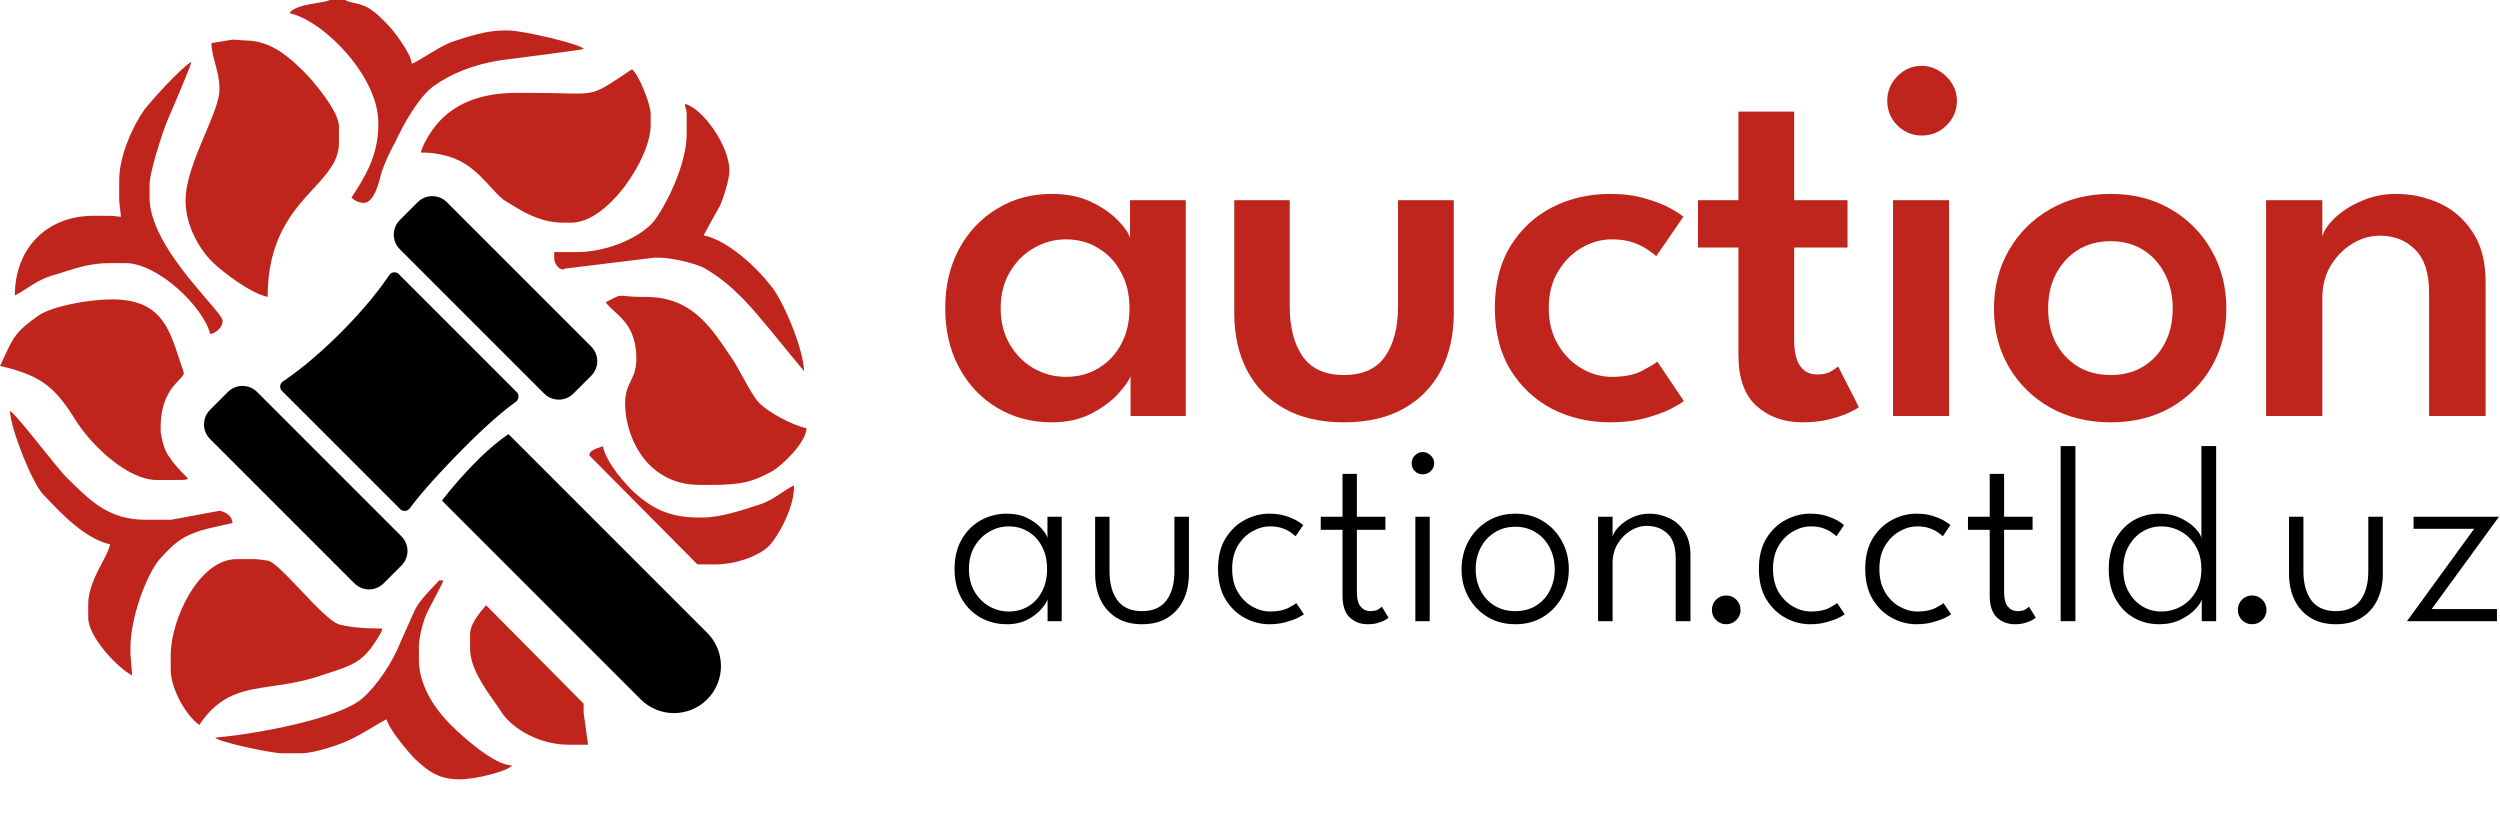 <svg width="2230" height="730" viewBox="0 0 2230 730" fill="none" xmlns="http://www.w3.org/2000/svg">
<path d="M1008.45 371.095V335.451C1007.2 339.203 1003.61 344.362 997.665 350.928C991.881 357.494 983.908 363.434 973.746 368.75C963.741 374.065 951.86 376.723 938.102 376.723C920.124 376.723 903.944 372.424 889.561 363.825C875.178 355.227 863.844 343.267 855.558 327.947C847.273 312.626 843.13 294.96 843.13 274.95C843.13 254.939 847.273 237.273 855.558 221.953C863.844 206.632 875.178 194.673 889.561 186.074C903.944 177.32 920.124 172.942 938.102 172.942C951.547 172.942 963.194 175.287 973.043 179.977C982.892 184.667 990.787 190.061 996.727 196.158C1002.82 202.255 1006.58 207.57 1007.98 212.104V178.57H1057.7V371.095H1008.45ZM892.609 274.95C892.609 287.3 895.345 298.087 900.817 307.311C906.289 316.534 913.402 323.648 922.156 328.65C931.067 333.653 940.604 336.154 950.765 336.154C961.709 336.154 971.401 333.575 979.843 328.416C988.442 323.257 995.164 316.144 1000.01 307.076C1005.01 297.853 1007.51 287.144 1007.51 274.95C1007.51 262.756 1005.01 252.125 1000.01 243.058C995.164 233.834 988.442 226.643 979.843 221.484C971.401 216.168 961.709 213.511 950.765 213.511C940.604 213.511 931.067 216.09 922.156 221.249C913.402 226.252 906.289 233.365 900.817 242.589C895.345 251.812 892.609 262.599 892.609 274.95Z" fill="#C0251D"/>
<path d="M1150.43 273.074C1150.43 291.834 1154.26 306.764 1161.92 317.863C1169.74 328.963 1182.01 334.513 1198.74 334.513C1215.62 334.513 1227.89 328.963 1235.55 317.863C1243.21 306.764 1247.04 291.834 1247.04 273.074V178.57H1296.76V279.405C1296.76 298.791 1292.93 315.831 1285.27 330.526C1277.61 345.065 1266.51 356.399 1251.97 364.529C1237.43 372.658 1219.68 376.723 1198.74 376.723C1177.94 376.723 1160.28 372.658 1145.74 364.529C1131.2 356.399 1120.1 345.065 1112.44 330.526C1104.78 315.831 1100.95 298.791 1100.95 279.405V178.57H1150.43V273.074Z" fill="#C0251D"/>
<path d="M1437.76 336.154C1448.86 336.154 1457.85 334.356 1464.73 330.761C1471.76 327.009 1476.3 324.273 1478.33 322.553L1502.01 357.728C1500.14 359.292 1496.23 361.637 1490.29 364.763C1484.35 367.734 1476.76 370.469 1467.54 372.971C1458.47 375.472 1448.16 376.723 1436.59 376.723C1417.51 376.723 1400.16 372.736 1384.53 364.763C1369.05 356.634 1356.62 344.987 1347.24 329.823C1338.02 314.502 1333.41 296.133 1333.41 274.715C1333.41 253.141 1338.02 234.772 1347.24 219.608C1356.62 204.443 1369.05 192.875 1384.53 184.902C1400.16 176.929 1417.51 172.942 1436.59 172.942C1448 172.942 1458.16 174.271 1467.07 176.929C1476.14 179.43 1483.64 182.322 1489.58 185.605C1495.52 188.888 1499.51 191.468 1501.54 193.344L1477.39 228.519C1476.3 227.424 1474.03 225.705 1470.59 223.36C1467.31 220.858 1462.93 218.592 1457.46 216.559C1451.99 214.527 1445.42 213.511 1437.76 213.511C1428.38 213.511 1419.39 216.012 1410.79 221.015C1402.19 226.017 1395.16 233.131 1389.69 242.354C1384.22 251.422 1381.48 262.209 1381.48 274.715C1381.48 287.222 1384.22 298.087 1389.69 307.311C1395.16 316.534 1402.19 323.648 1410.79 328.65C1419.39 333.653 1428.38 336.154 1437.76 336.154Z" fill="#C0251D"/>
<path d="M1514.57 178.57H1550.68V99.544H1600.39V178.57H1648V220.78H1600.39V303.09C1600.39 313.408 1602.11 321.146 1605.55 326.305C1609.15 331.464 1614.23 334.044 1620.8 334.044C1626.27 334.044 1630.57 333.028 1633.69 330.995C1636.98 328.963 1638.93 327.556 1639.56 326.774L1658.08 363.122C1657.14 364.06 1654.41 365.623 1649.87 367.812C1645.34 370 1639.48 372.033 1632.29 373.909C1625.09 375.785 1616.89 376.723 1607.66 376.723C1591.41 376.723 1577.8 371.876 1566.86 362.184C1556.07 352.491 1550.68 337.327 1550.68 316.691V220.78H1514.57V178.57Z" fill="#C0251D"/>
<path d="M1688.58 371.095V178.57H1738.53V371.095H1688.58ZM1714.14 120.883C1705.7 120.883 1698.43 117.835 1692.33 111.738C1686.39 105.641 1683.42 98.371 1683.42 89.929C1683.42 81.487 1686.39 74.218 1692.33 68.121C1698.43 61.867 1705.7 58.741 1714.14 58.741C1719.77 58.741 1724.93 60.226 1729.62 63.196C1734.46 66.01 1738.29 69.762 1741.11 74.452C1744.08 78.986 1745.56 84.145 1745.56 89.929C1745.56 98.371 1742.51 105.641 1736.42 111.738C1730.32 117.835 1722.89 120.883 1714.14 120.883Z" fill="#C0251D"/>
<path d="M1882.73 376.723C1862.56 376.723 1844.58 372.345 1828.79 363.591C1813.16 354.68 1800.89 342.642 1791.98 327.478C1783.07 312.157 1778.61 294.804 1778.61 275.419C1778.61 256.033 1783.07 238.602 1791.98 223.125C1800.89 207.648 1813.16 195.454 1828.79 186.543C1844.58 177.476 1862.56 172.942 1882.73 172.942C1902.9 172.942 1920.72 177.476 1936.19 186.543C1951.67 195.454 1963.79 207.648 1972.54 223.125C1981.45 238.602 1985.91 256.033 1985.91 275.419C1985.91 294.804 1981.45 312.157 1972.54 327.478C1963.79 342.642 1951.67 354.68 1936.19 363.591C1920.72 372.345 1902.9 376.723 1882.73 376.723ZM1882.73 334.513C1893.98 334.513 1903.76 331.933 1912.04 326.774C1920.33 321.615 1926.74 314.58 1931.27 305.669C1935.8 296.758 1938.07 286.597 1938.07 275.184C1938.07 263.772 1935.8 253.61 1931.27 244.699C1926.74 235.632 1920.33 228.441 1912.04 223.125C1903.76 217.81 1893.98 215.152 1882.73 215.152C1871.47 215.152 1861.62 217.81 1853.18 223.125C1844.9 228.441 1838.41 235.632 1833.72 244.699C1829.18 253.61 1826.92 263.772 1826.92 275.184C1826.92 286.597 1829.18 296.758 1833.72 305.669C1838.41 314.58 1844.9 321.615 1853.18 326.774C1861.62 331.933 1871.47 334.513 1882.73 334.513Z" fill="#C0251D"/>
<path d="M2137.43 172.942C2150.4 172.942 2162.99 175.6 2175.18 180.915C2187.37 186.231 2197.38 194.751 2205.2 206.476C2213.17 218.044 2217.16 233.131 2217.16 251.734V371.095H2166.74V260.88C2166.74 243.527 2162.6 230.786 2154.31 222.656C2146.18 214.371 2135.63 210.228 2122.65 210.228C2114.05 210.228 2105.85 212.651 2098.03 217.497C2090.21 222.344 2083.8 228.91 2078.8 237.195C2073.96 245.481 2071.53 255.017 2071.53 265.804V371.095H2021.35V178.57H2071.53V210.931C2072.94 205.616 2076.69 200.066 2082.79 194.282C2089.04 188.341 2096.94 183.338 2106.47 179.274C2116.01 175.053 2126.33 172.942 2137.43 172.942Z" fill="#C0251D"/>
<path d="M934.44 554.095V534.573C933.911 536.616 932.132 539.416 929.106 542.972C926.155 546.528 922.031 549.744 916.734 552.619C911.513 555.419 905.309 556.819 898.12 556.819C889.721 556.819 881.965 554.889 874.853 551.03C867.816 547.096 862.141 541.459 857.828 534.119C853.59 526.704 851.472 517.851 851.472 507.56C851.472 497.269 853.59 488.454 857.828 481.114C862.141 473.699 867.816 468.024 874.853 464.089C881.965 460.155 889.721 458.187 898.12 458.187C905.309 458.187 911.513 459.549 916.734 462.273C921.955 464.922 926.079 467.986 929.106 471.467C932.208 474.948 933.948 477.861 934.327 480.206V460.911H947.039V554.095H934.44ZM864.297 507.56C864.297 515.429 866 522.201 869.405 527.876C872.81 533.551 877.198 537.902 882.571 540.929C888.019 543.956 893.732 545.469 899.709 545.469C906.292 545.469 912.156 543.918 917.302 540.815C922.447 537.713 926.495 533.324 929.446 527.649C932.473 521.974 933.986 515.278 933.986 507.56C933.986 499.842 932.473 493.145 929.446 487.47C926.495 481.795 922.447 477.407 917.302 474.304C912.156 471.126 906.292 469.537 899.709 469.537C893.732 469.537 888.019 471.089 882.571 474.191C877.198 477.218 872.81 481.568 869.405 487.243C866 492.918 864.297 499.691 864.297 507.56Z" fill="black"/>
<path d="M989.695 509.603C989.695 520.499 992.078 529.163 996.845 535.594C1001.69 541.95 1008.95 545.128 1018.64 545.128C1028.4 545.128 1035.66 541.95 1040.43 535.594C1045.2 529.163 1047.58 520.499 1047.58 509.603V460.911H1060.52V511.873C1060.52 520.575 1058.89 528.33 1055.64 535.14C1052.38 541.875 1047.66 547.171 1041.45 551.03C1035.25 554.889 1027.64 556.819 1018.64 556.819C1009.71 556.819 1002.14 554.889 995.937 551.03C989.733 547.171 985.003 541.875 981.75 535.14C978.496 528.33 976.869 520.575 976.869 511.873V460.911H989.695V509.603Z" fill="black"/>
<path d="M1132.92 545.469C1139.57 545.469 1144.91 544.447 1148.92 542.404C1152.93 540.286 1155.39 538.81 1156.3 537.978L1163.11 547.966C1162.5 548.42 1160.8 549.404 1158 550.917C1155.2 552.355 1151.57 553.679 1147.1 554.889C1142.71 556.176 1137.72 556.819 1132.12 556.819C1124.63 556.819 1117.4 554.965 1110.44 551.257C1103.48 547.55 1097.73 542.026 1093.19 534.686C1088.73 527.347 1086.49 518.267 1086.49 507.446C1086.49 496.55 1088.73 487.47 1093.19 480.206C1097.73 472.867 1103.48 467.381 1110.44 463.749C1117.4 460.041 1124.63 458.187 1132.12 458.187C1137.72 458.187 1142.64 458.868 1146.88 460.23C1151.11 461.592 1154.59 463.106 1157.32 464.77C1160.04 466.435 1161.74 467.646 1162.43 468.402L1155.73 478.277C1155.05 477.672 1153.76 476.688 1151.87 475.326C1150.05 473.888 1147.56 472.564 1144.38 471.353C1141.2 470.143 1137.38 469.537 1132.92 469.537C1127.54 469.537 1122.25 471.013 1117.03 473.964C1111.8 476.915 1107.49 481.228 1104.09 486.903C1100.76 492.502 1099.09 499.35 1099.09 507.446C1099.09 515.543 1100.76 522.428 1104.09 528.103C1107.49 533.778 1111.8 538.091 1117.03 541.042C1122.25 543.993 1127.54 545.469 1132.92 545.469Z" fill="black"/>
<path d="M1178.11 460.911H1197.52V422.662H1210.34V460.911H1235.77V472.602H1210.34V527.876C1210.34 534.081 1211.48 538.508 1213.75 541.156C1216.02 543.804 1218.85 545.128 1222.26 545.128C1225.51 545.128 1227.97 544.561 1229.64 543.426C1231.3 542.291 1232.28 541.534 1232.59 541.156L1238.6 551.03C1238.15 551.409 1237.13 552.09 1235.54 553.073C1233.95 553.981 1231.87 554.814 1229.3 555.57C1226.72 556.403 1223.62 556.819 1219.99 556.819C1213.71 556.819 1208.37 554.814 1203.99 550.803C1199.67 546.717 1197.52 540.21 1197.52 531.281V472.602H1178.11V460.911Z" fill="black"/>
<path d="M1262.49 554.095V460.911H1275.31V554.095H1262.49ZM1269.07 423.116C1266.35 423.116 1264 422.17 1262.03 420.278C1260.14 418.311 1259.2 415.965 1259.2 413.241C1259.2 410.442 1260.18 408.096 1262.15 406.204C1264.11 404.237 1266.42 403.253 1269.07 403.253C1270.89 403.253 1272.55 403.707 1274.06 404.615C1275.65 405.523 1276.9 406.734 1277.81 408.247C1278.79 409.685 1279.29 411.35 1279.29 413.241C1279.29 415.965 1278.26 418.311 1276.22 420.278C1274.25 422.17 1271.87 423.116 1269.07 423.116Z" fill="black"/>
<path d="M1351.73 556.819C1342.43 556.819 1334.14 554.662 1326.88 550.349C1319.69 545.961 1314.01 540.059 1309.85 532.643C1305.77 525.228 1303.72 516.943 1303.72 507.787C1303.72 498.631 1305.77 490.308 1309.85 482.817C1314.01 475.25 1319.69 469.273 1326.88 464.884C1334.14 460.42 1342.43 458.187 1351.73 458.187C1361.04 458.187 1369.25 460.42 1376.36 464.884C1383.55 469.273 1389.19 475.25 1393.27 482.817C1397.36 490.308 1399.4 498.631 1399.4 507.787C1399.4 516.943 1397.36 525.228 1393.27 532.643C1389.19 540.059 1383.55 545.961 1376.36 550.349C1369.25 554.662 1361.04 556.819 1351.73 556.819ZM1351.73 545.128C1358.77 545.128 1364.9 543.502 1370.12 540.248C1375.42 536.994 1379.5 532.53 1382.38 526.855C1385.33 521.18 1386.8 514.824 1386.8 507.787C1386.8 500.674 1385.33 494.28 1382.38 488.605C1379.5 482.855 1375.42 478.315 1370.12 474.985C1364.9 471.58 1358.77 469.878 1351.73 469.878C1344.62 469.878 1338.42 471.58 1333.12 474.985C1327.82 478.315 1323.7 482.855 1320.75 488.605C1317.8 494.28 1316.32 500.674 1316.32 507.787C1316.32 514.824 1317.8 521.18 1320.75 526.855C1323.7 532.53 1327.82 536.994 1333.12 540.248C1338.42 543.502 1344.62 545.128 1351.73 545.128Z" fill="black"/>
<path d="M1471.35 458.187C1477.25 458.187 1483 459.474 1488.6 462.046C1494.2 464.543 1498.82 468.554 1502.45 474.077C1506.08 479.525 1507.9 486.6 1507.9 495.302V554.095H1494.73V498.366C1494.73 488 1492.31 480.547 1487.47 476.007C1482.63 471.391 1476.42 469.083 1468.85 469.083C1463.86 469.083 1459.02 470.521 1454.33 473.396C1449.71 476.272 1445.89 480.206 1442.86 485.2C1439.91 490.194 1438.44 495.794 1438.44 501.998V554.095H1425.5V460.911H1438.44V478.844C1438.97 476.196 1440.74 473.283 1443.77 470.105C1446.87 466.851 1450.81 464.052 1455.57 461.706C1460.42 459.36 1465.68 458.187 1471.35 458.187Z" fill="black"/>
<path d="M1539.75 556.819C1536.19 556.819 1533.16 555.57 1530.67 553.073C1528.24 550.576 1527.03 547.588 1527.03 544.107C1527.03 540.475 1528.24 537.41 1530.67 534.913C1533.16 532.416 1536.19 531.168 1539.75 531.168C1543.3 531.168 1546.33 532.416 1548.83 534.913C1551.32 537.41 1552.57 540.475 1552.57 544.107C1552.57 547.588 1551.32 550.576 1548.83 553.073C1546.33 555.57 1543.3 556.819 1539.75 556.819Z" fill="black"/>
<path d="M1615.34 545.469C1622 545.469 1627.33 544.447 1631.34 542.404C1635.35 540.286 1637.81 538.81 1638.72 537.978L1645.53 547.966C1644.93 548.42 1643.22 549.404 1640.42 550.917C1637.62 552.355 1633.99 553.679 1629.53 554.889C1625.14 556.176 1620.14 556.819 1614.55 556.819C1607.05 556.819 1599.83 554.965 1592.87 551.257C1585.91 547.55 1580.16 542.026 1575.62 534.686C1571.15 527.347 1568.92 518.267 1568.92 507.446C1568.92 496.55 1571.15 487.47 1575.62 480.206C1580.16 472.867 1585.91 467.381 1592.87 463.749C1599.83 460.041 1607.05 458.187 1614.55 458.187C1620.14 458.187 1625.06 458.868 1629.3 460.23C1633.54 461.592 1637.02 463.106 1639.74 464.77C1642.47 466.435 1644.17 467.646 1644.85 468.402L1638.15 478.277C1637.47 477.672 1636.19 476.688 1634.29 475.326C1632.48 473.888 1629.98 472.564 1626.8 471.353C1623.63 470.143 1619.8 469.537 1615.34 469.537C1609.97 469.537 1604.67 471.013 1599.45 473.964C1594.23 476.915 1589.92 481.228 1586.51 486.903C1583.18 492.502 1581.52 499.35 1581.52 507.446C1581.52 515.543 1583.18 522.428 1586.51 528.103C1589.92 533.778 1594.23 538.091 1599.45 541.042C1604.67 543.993 1609.97 545.469 1615.34 545.469Z" fill="black"/>
<path d="M1710.22 545.469C1716.88 545.469 1722.22 544.447 1726.23 542.404C1730.24 540.286 1732.7 538.81 1733.6 537.978L1740.41 547.966C1739.81 548.42 1738.11 549.404 1735.31 550.917C1732.51 552.355 1728.88 553.679 1724.41 554.889C1720.02 556.176 1715.03 556.819 1709.43 556.819C1701.94 556.819 1694.71 554.965 1687.75 551.257C1680.79 547.55 1675.04 542.026 1670.5 534.686C1666.03 527.347 1663.8 518.267 1663.8 507.446C1663.8 496.55 1666.03 487.47 1670.5 480.206C1675.04 472.867 1680.79 467.381 1687.75 463.749C1694.71 460.041 1701.94 458.187 1709.43 458.187C1715.03 458.187 1719.95 458.868 1724.18 460.23C1728.42 461.592 1731.9 463.106 1734.63 464.77C1737.35 466.435 1739.05 467.646 1739.73 468.402L1733.04 478.277C1732.36 477.672 1731.07 476.688 1729.18 475.326C1727.36 473.888 1724.87 472.564 1721.69 471.353C1718.51 470.143 1714.69 469.537 1710.22 469.537C1704.85 469.537 1699.55 471.013 1694.33 473.964C1689.11 476.915 1684.8 481.228 1681.39 486.903C1678.07 492.502 1676.4 499.35 1676.4 507.446C1676.4 515.543 1678.07 522.428 1681.39 528.103C1684.8 533.778 1689.11 538.091 1694.33 541.042C1699.55 543.993 1704.85 545.469 1710.22 545.469Z" fill="black"/>
<path d="M1755.42 460.911H1774.82V422.662H1787.65V460.911H1813.07V472.602H1787.65V527.876C1787.65 534.081 1788.78 538.508 1791.05 541.156C1793.32 543.804 1796.16 545.128 1799.57 545.128C1802.82 545.128 1805.28 544.561 1806.95 543.426C1808.61 542.291 1809.59 541.534 1809.9 541.156L1815.91 551.03C1815.46 551.409 1814.44 552.09 1812.85 553.073C1811.26 553.981 1809.18 554.814 1806.6 555.57C1804.03 556.403 1800.93 556.819 1797.3 556.819C1791.02 556.819 1785.68 554.814 1781.29 550.803C1776.98 546.717 1774.82 540.21 1774.82 531.281V472.602H1755.42V460.911Z" fill="black"/>
<path d="M1851.26 554.095H1838.09V397.919H1851.26V554.095Z" fill="black"/>
<path d="M1926.06 556.819C1917.66 556.819 1910.06 554.889 1903.25 551.03C1896.44 547.096 1891.03 541.459 1887.02 534.119C1883.01 526.704 1881 517.851 1881 507.56C1881 497.269 1883.01 488.454 1887.02 481.114C1891.03 473.699 1896.44 468.024 1903.25 464.089C1910.06 460.155 1917.66 458.187 1926.06 458.187C1933.25 458.187 1939.61 459.512 1945.13 462.16C1950.65 464.808 1955.04 467.873 1958.3 471.353C1961.55 474.758 1963.33 477.709 1963.63 480.206V397.919H1976.8V554.095H1963.97V534.573C1963.44 536.994 1961.51 539.945 1958.18 543.426C1954.93 546.907 1950.54 550.009 1945.02 552.733C1939.49 555.457 1933.18 556.819 1926.06 556.819ZM1927.65 545.469C1934.23 545.469 1940.25 543.918 1945.7 540.815C1951.15 537.713 1955.5 533.324 1958.75 527.649C1962 521.974 1963.63 515.278 1963.63 507.56C1963.63 499.842 1962 493.145 1958.75 487.47C1955.5 481.795 1951.15 477.407 1945.7 474.304C1940.25 471.126 1934.23 469.537 1927.65 469.537C1921.75 469.537 1916.23 471.089 1911.08 474.191C1906.01 477.218 1901.89 481.568 1898.71 487.243C1895.53 492.918 1893.94 499.691 1893.94 507.56C1893.94 515.429 1895.53 522.201 1898.71 527.876C1901.89 533.551 1906.01 537.902 1911.08 540.929C1916.23 543.956 1921.75 545.469 1927.65 545.469Z" fill="black"/>
<path d="M2008.88 556.819C2005.33 556.819 2002.3 555.57 1999.8 553.073C1997.38 550.576 1996.17 547.588 1996.17 544.107C1996.17 540.475 1997.38 537.41 1999.8 534.913C2002.3 532.416 2005.33 531.168 2008.88 531.168C2012.44 531.168 2015.47 532.416 2017.96 534.913C2020.46 537.41 2021.71 540.475 2021.71 544.107C2021.71 547.588 2020.46 550.576 2017.96 553.073C2015.47 555.57 2012.44 556.819 2008.88 556.819Z" fill="black"/>
<path d="M2054.65 509.603C2054.65 520.499 2057.03 529.163 2061.8 535.594C2066.64 541.95 2073.91 545.128 2083.59 545.128C2093.35 545.128 2100.62 541.95 2105.38 535.594C2110.15 529.163 2112.53 520.499 2112.53 509.603V460.911H2125.47V511.873C2125.47 520.575 2123.85 528.33 2120.59 535.14C2117.34 541.875 2112.61 547.171 2106.41 551.03C2100.2 554.889 2092.6 556.819 2083.59 556.819C2074.66 556.819 2067.1 554.889 2060.89 551.03C2054.69 547.171 2049.96 541.875 2046.7 535.14C2043.45 528.33 2041.82 520.575 2041.82 511.873V460.911H2054.65V509.603Z" fill="black"/>
<path d="M2152.92 460.911H2229.08L2169.04 543.312H2227.27V554.095H2147.02L2206.95 471.694H2152.92V460.911Z" fill="black"/>
<path d="M187.364 391.591C180.173 384.4 180.173 372.74 187.364 365.548L203.279 349.633C210.471 342.442 222.131 342.442 229.322 349.633L358.091 478.401C365.282 485.593 365.282 497.253 358.091 504.444L342.175 520.359C334.984 527.551 323.324 527.551 316.132 520.359L187.364 391.591Z" fill="black"/>
<path d="M356.644 222.312C349.452 215.12 349.452 203.461 356.644 196.269L372.559 180.354C379.75 173.162 391.41 173.162 398.602 180.354L527.37 309.122C534.561 316.313 534.561 327.973 527.37 335.165L511.455 351.08C504.263 358.272 492.603 358.272 485.412 351.08L356.644 222.312Z" fill="black"/>
<path d="M252.34 340.268C249.532 342.142 249.041 346.202 251.429 348.589L357.043 454.204C359.406 456.567 363.465 456.148 365.451 453.46C371.058 445.873 383.915 429.913 410.177 403.165C436.136 376.726 452.192 364.022 460.044 358.474C462.865 356.481 463.395 352.211 460.952 349.768L355.601 244.417C353.213 242.03 349.153 242.52 347.279 245.329C341.34 254.232 327.674 272.984 303.835 296.823C279.996 320.662 261.243 334.328 252.34 340.268Z" fill="black"/>
<path d="M394.261 446.571C394.261 446.571 403.666 433.55 421.751 414.741C439.837 395.932 453.581 387.251 453.581 387.251L630.818 564.488C647.199 580.869 647.199 607.427 630.818 623.808C614.438 640.189 587.879 640.189 571.498 623.808L394.261 446.571Z" fill="black"/>
<path d="M283.015 2.611C287.998 1.788 292.272 1.082 294.212 0H307.829C309.883 1.337 312.687 1.952 315.866 2.65C320.084 3.575 324.963 4.646 329.63 7.739C334.867 10.949 338.54 14.646 342.777 18.913C343.696 19.838 344.643 20.791 345.637 21.771C350.418 26.401 367.221 48.245 367.221 56.852C369.672 56.153 374.754 53.05 380.634 49.46L380.635 49.459C388.132 44.881 396.927 39.512 403.219 37.323C404.161 37.016 405.138 36.696 406.146 36.365L406.148 36.364C417.994 32.479 434.098 27.196 448.849 27.196H453.629C465.653 27.196 516.86 38.914 520.844 43.615C520.047 44.411 453.557 52.946 446.387 53.742C422.34 57.648 402.349 65.459 386.343 77.177C373.523 86.58 359.906 110.738 352.735 126.362C347.955 134.969 343.102 145.095 339.915 155.222C338.322 162.238 333.541 180.971 324.705 180.971C319.852 180.971 315.869 178.584 313.479 176.27L313.683 175.956C324.788 158.889 337.453 139.427 337.453 111.534V109.219C337.453 68.642 289.432 18.734 258.215 11.718C261.851 6.105 273.678 4.152 283.015 2.611Z" fill="#C0251D"/>
<path d="M389.636 110.818C404.755 92.939 427.795 82.846 460.41 82.846H473.946C485.662 82.846 494.683 83.07 501.887 83.249C515.526 83.588 522.656 83.765 529.238 81.954C536.444 79.971 542.995 75.604 556.718 66.456L556.722 66.454L556.756 66.431L556.803 66.4C558.93 64.982 561.228 63.45 563.728 61.795C569.271 65.688 580.431 92.146 580.431 102.239V111.539C580.431 141.097 542.272 198.627 509.657 198.627H502.529C482.22 198.627 466.883 189.113 456.943 182.948L456.941 182.946L456.939 182.945L456.938 182.944L456.936 182.943L456.931 182.94L456.928 182.938C454.822 181.632 452.959 180.477 451.343 179.595C447.333 177.406 443.04 172.697 438.037 167.209C431.501 160.04 423.754 151.542 413.843 145.595C396.343 135.095 375.343 136.095 375.343 136.095C375.343 136.095 377.684 125.597 389.636 110.818Z" fill="#C0251D"/>
<path d="M191.895 56.461C193.77 63.416 195.754 70.78 195.754 79.031V79.827C195.754 89.198 189.77 103.369 183.127 119.101C174.838 138.73 165.523 160.789 165.523 178.991C165.523 201.646 178.263 222.71 189.42 233.639C198.993 242.977 223.61 261.724 238.726 264.836C238.726 212.627 261.411 187.979 279.691 168.118C292.026 154.716 302.355 143.494 302.355 127.454V112.616C302.355 99.37 279.322 72.009 271.332 64.192C259.384 52.466 242.684 36.108 218.859 36.108L207.703 35.312L188.628 38.424C188.628 44.338 190.218 50.236 191.895 56.461Z" fill="#C0251D"/>
<path d="M107.915 193.309L106.331 179.271V160.53C106.331 138.677 119.074 111.325 128.577 98.084C135.776 88.749 161.982 59.878 170.766 55.174C170.766 57.562 152.479 100.471 149.311 107.49C145.352 116.825 133.401 153.511 133.401 164.437V176.16C133.401 207.704 165.032 244.511 184.24 266.862C192.614 276.607 198.627 283.604 198.627 286.219C198.627 291.718 193.012 297.145 187.468 297.941C181.853 274.496 141.32 234.698 111.874 234.698H97.547C81.59 234.698 68.647 238.831 55.563 243.009L55.559 243.011C53.651 243.62 51.739 244.23 49.815 244.829C39.058 247.471 31.592 252.262 24.191 257.012C20.645 259.288 17.113 261.554 13.242 263.57C13.242 222.18 41.032 192.513 83.221 192.513H99.131C101.156 192.513 102.364 192.714 103.566 192.913C104.758 193.112 105.944 193.309 107.915 193.309Z" fill="#C0251D"/>
<path d="M611.759 97.051C612.139 98.213 612.523 99.384 612.523 101.314V119.281C612.523 145.072 596.658 177.891 585.531 194.336C574.404 210.782 542.673 224.837 514.963 224.837H494.359V230.27C494.359 234.979 498.308 240.413 502.256 240.413L503.835 239.616L580.003 230.27C594.289 227.952 621.282 234.979 629.178 239.616C644.254 248.962 650.571 254.468 662.488 266.204C672.466 276.729 678.577 284.107 687.187 294.505L687.189 294.507L687.19 294.509C687.815 295.263 688.453 296.033 689.106 296.822C689.489 297.284 689.877 297.752 690.271 298.226C693.429 302.138 715.684 329.451 717.263 331.045C716.473 309.963 698.239 267.726 687.902 255.265C675.195 238.819 649.854 214.622 627.599 209.913C627.599 209.913 639.516 188.033 641.885 184.121C645.044 177.891 650.643 159.924 650.643 152.099C650.643 130.22 626.881 96.605 611.016 92.692C610.98 94.675 611.367 95.858 611.759 97.051Z" fill="#C0251D"/>
<path d="M69.603 378.068C50.627 347.99 40.387 335.63 0 326.413C1.708 322.872 3.154 319.76 4.446 316.979L4.447 316.978C12.15 300.401 14.392 295.576 34.014 281.689C45.901 273.187 79.127 267.042 99.679 267.042C142.497 267.042 150.428 291.278 159.973 320.443C161.187 324.153 162.427 327.942 163.768 331.772C164.523 333.928 162.612 335.901 159.692 338.918C153.37 345.448 142.317 356.865 143.343 385.595C145.953 401.692 150.023 406.432 151.413 408.051C151.621 408.293 151.769 408.465 151.843 408.595C154.673 413.548 161.509 420.503 165.264 424.325L165.265 424.326C166.817 425.904 167.843 426.949 167.843 427.095C167.704 427.153 167.576 427.208 167.455 427.261C167.128 427.401 166.853 427.52 166.572 427.619C165.069 428.151 163.379 428.151 152.669 428.151H139.994C112.353 428.151 80.703 395.001 69.603 378.068Z" fill="#C0251D"/>
<path d="M540.246 269.595C542.427 272.584 545.27 275.178 548.298 277.94C556.273 285.216 565.531 293.661 567.343 313.595C568.61 327.532 565.639 333.635 562.649 339.776C559.74 345.753 556.813 351.766 557.758 365.07C559.673 392.045 577.648 432.565 624.633 432.565H632.633C660.521 432.565 670.827 430.262 689.203 420.116C697.995 414.648 718.677 395.291 719.47 382.052C705.922 378.957 686.032 368.092 677.24 359.529C672.588 354.504 667.639 345.489 662.726 336.542C659.267 330.243 655.827 323.978 652.522 319.162C651.495 317.659 650.47 316.145 649.443 314.628L649.413 314.584L649.389 314.549L649.366 314.514L649.354 314.497C632.9 290.185 615.743 264.835 576.062 264.835H574.477C565.264 264.86 560.475 264.345 557.447 264.019C555.526 263.812 554.314 263.682 553.132 263.814C551.107 264.039 549.169 265.032 543.912 267.724C542.838 268.274 541.626 268.895 540.246 269.595Z" fill="#C0251D"/>
<path d="M242.763 612.048C216.804 615.833 196.403 618.808 177.768 646.64C166.576 638.833 152.28 615.195 152.28 597.175V584.553C152.28 551.503 178.135 498.755 210.843 498.755H219.343C220.568 498.755 221.625 498.742 222.594 498.73C227.159 498.674 229.768 498.643 238.843 500.095C244.14 500.942 255.813 513.289 268.113 526.298C281.356 540.304 295.325 555.078 302.843 557.095C317.343 560.985 339.343 560.595 339.343 560.595H340.343C340.343 560.595 343.759 559.31 334.157 573.463C323.067 590.557 312.575 593.971 294.897 599.724C292.203 600.601 289.342 601.532 286.287 602.573C270.078 608.065 255.727 610.158 242.763 612.048Z" fill="#C0251D"/>
<path d="M37.888 400.125C25.786 385.07 12.961 369.116 8.828 366.355C9.609 383.475 29.201 431.802 38.643 441.193C39.449 442.037 40.273 442.903 41.114 443.787C55.844 459.267 75.979 480.426 98.273 485.62C97.129 490.46 94.196 496.037 90.938 502.233C85.297 512.957 78.68 525.537 78.68 539.365V551.067C78.68 568.188 105.372 596.288 117.937 602.5L116.375 583.791V577.578C116.375 551.067 130.502 512.926 142.286 498.911C157.974 481.791 164.843 475.595 195.843 469.095L207.343 466.595C207.343 460.382 201.343 456.595 195.843 455.595L152.843 463.595H128.843C97.855 463.466 80.917 446.925 64.812 431.198L64.808 431.194C62.873 429.304 60.95 427.426 59.017 425.59C54.484 420.77 46.363 410.668 37.888 400.125Z" fill="#C0251D"/>
<path d="M381.568 545.189C377.587 552.974 373.606 567.751 373.606 578.636H373.679V588.655C373.679 613.523 390.471 635.292 403.282 647.763C412.836 657.061 440.847 682.723 456.842 682.723C452.862 688.201 423.258 695.193 410.447 695.193C390.331 695.193 381.471 687.204 370.793 677.576C370.406 677.227 370.017 676.876 369.625 676.523C363.184 669.531 347.188 650.862 344.799 641.563C343.885 641.867 339.917 644.219 334.92 647.181L334.914 647.185C326.857 651.961 316.128 658.32 311.215 660.233C303.181 664.125 280.816 671.91 268.801 671.91H251.213C242.382 671.91 194.395 661.819 192.006 657.926C228.775 654.827 303.181 640.843 323.158 622.966C335.969 612.082 350.372 590.313 356.742 573.95C359.981 566.461 363.536 558.581 367.13 550.613L367.133 550.607L368.532 547.504C368.969 546.535 369.406 545.565 369.843 544.595C373.217 537.096 382.431 527.479 388.27 521.384C389.714 519.877 390.951 518.586 391.843 517.595C395.454 517.595 395.35 517.872 395.2 518.278C395.148 518.417 395.09 518.571 395.175 518.735C394.617 520.404 389.318 530.45 385.381 537.913C383.708 541.085 382.28 543.792 381.568 545.189Z" fill="#C0251D"/>
<path d="M708.343 432.92C703.7 435.183 700.016 437.658 696.359 440.115C690.021 444.374 683.76 448.581 672.714 451.545C661.602 455.428 641.028 461.612 627.55 461.612H622.819C596.653 461.612 581.516 452.963 567.25 440.595C557.716 432.038 540.904 412.836 537.75 398.095C537.572 398.154 537.39 398.215 537.205 398.276C537.008 398.34 536.809 398.406 536.606 398.472L536.538 398.495C531.873 400.024 525.75 402.031 525.75 405.595V406.339L621.75 503.095L622.819 503.463H637.802C657.588 503.463 680.599 494.906 688.485 484.048C697.303 472.47 708.343 451.545 708.343 432.92Z" fill="#C0251D"/>
<path d="M433.594 539.883C425.506 548.908 419.322 558.083 419.322 565.515V578.72C419.322 595.267 431.684 612.799 441.231 626.339C443.799 629.98 446.162 633.333 448.027 636.299C458.413 651.091 482.286 664.295 507.024 664.295H524.55L520.583 635.506V627.665L433.594 539.883Z" fill="#C0251D"/>
</svg>
